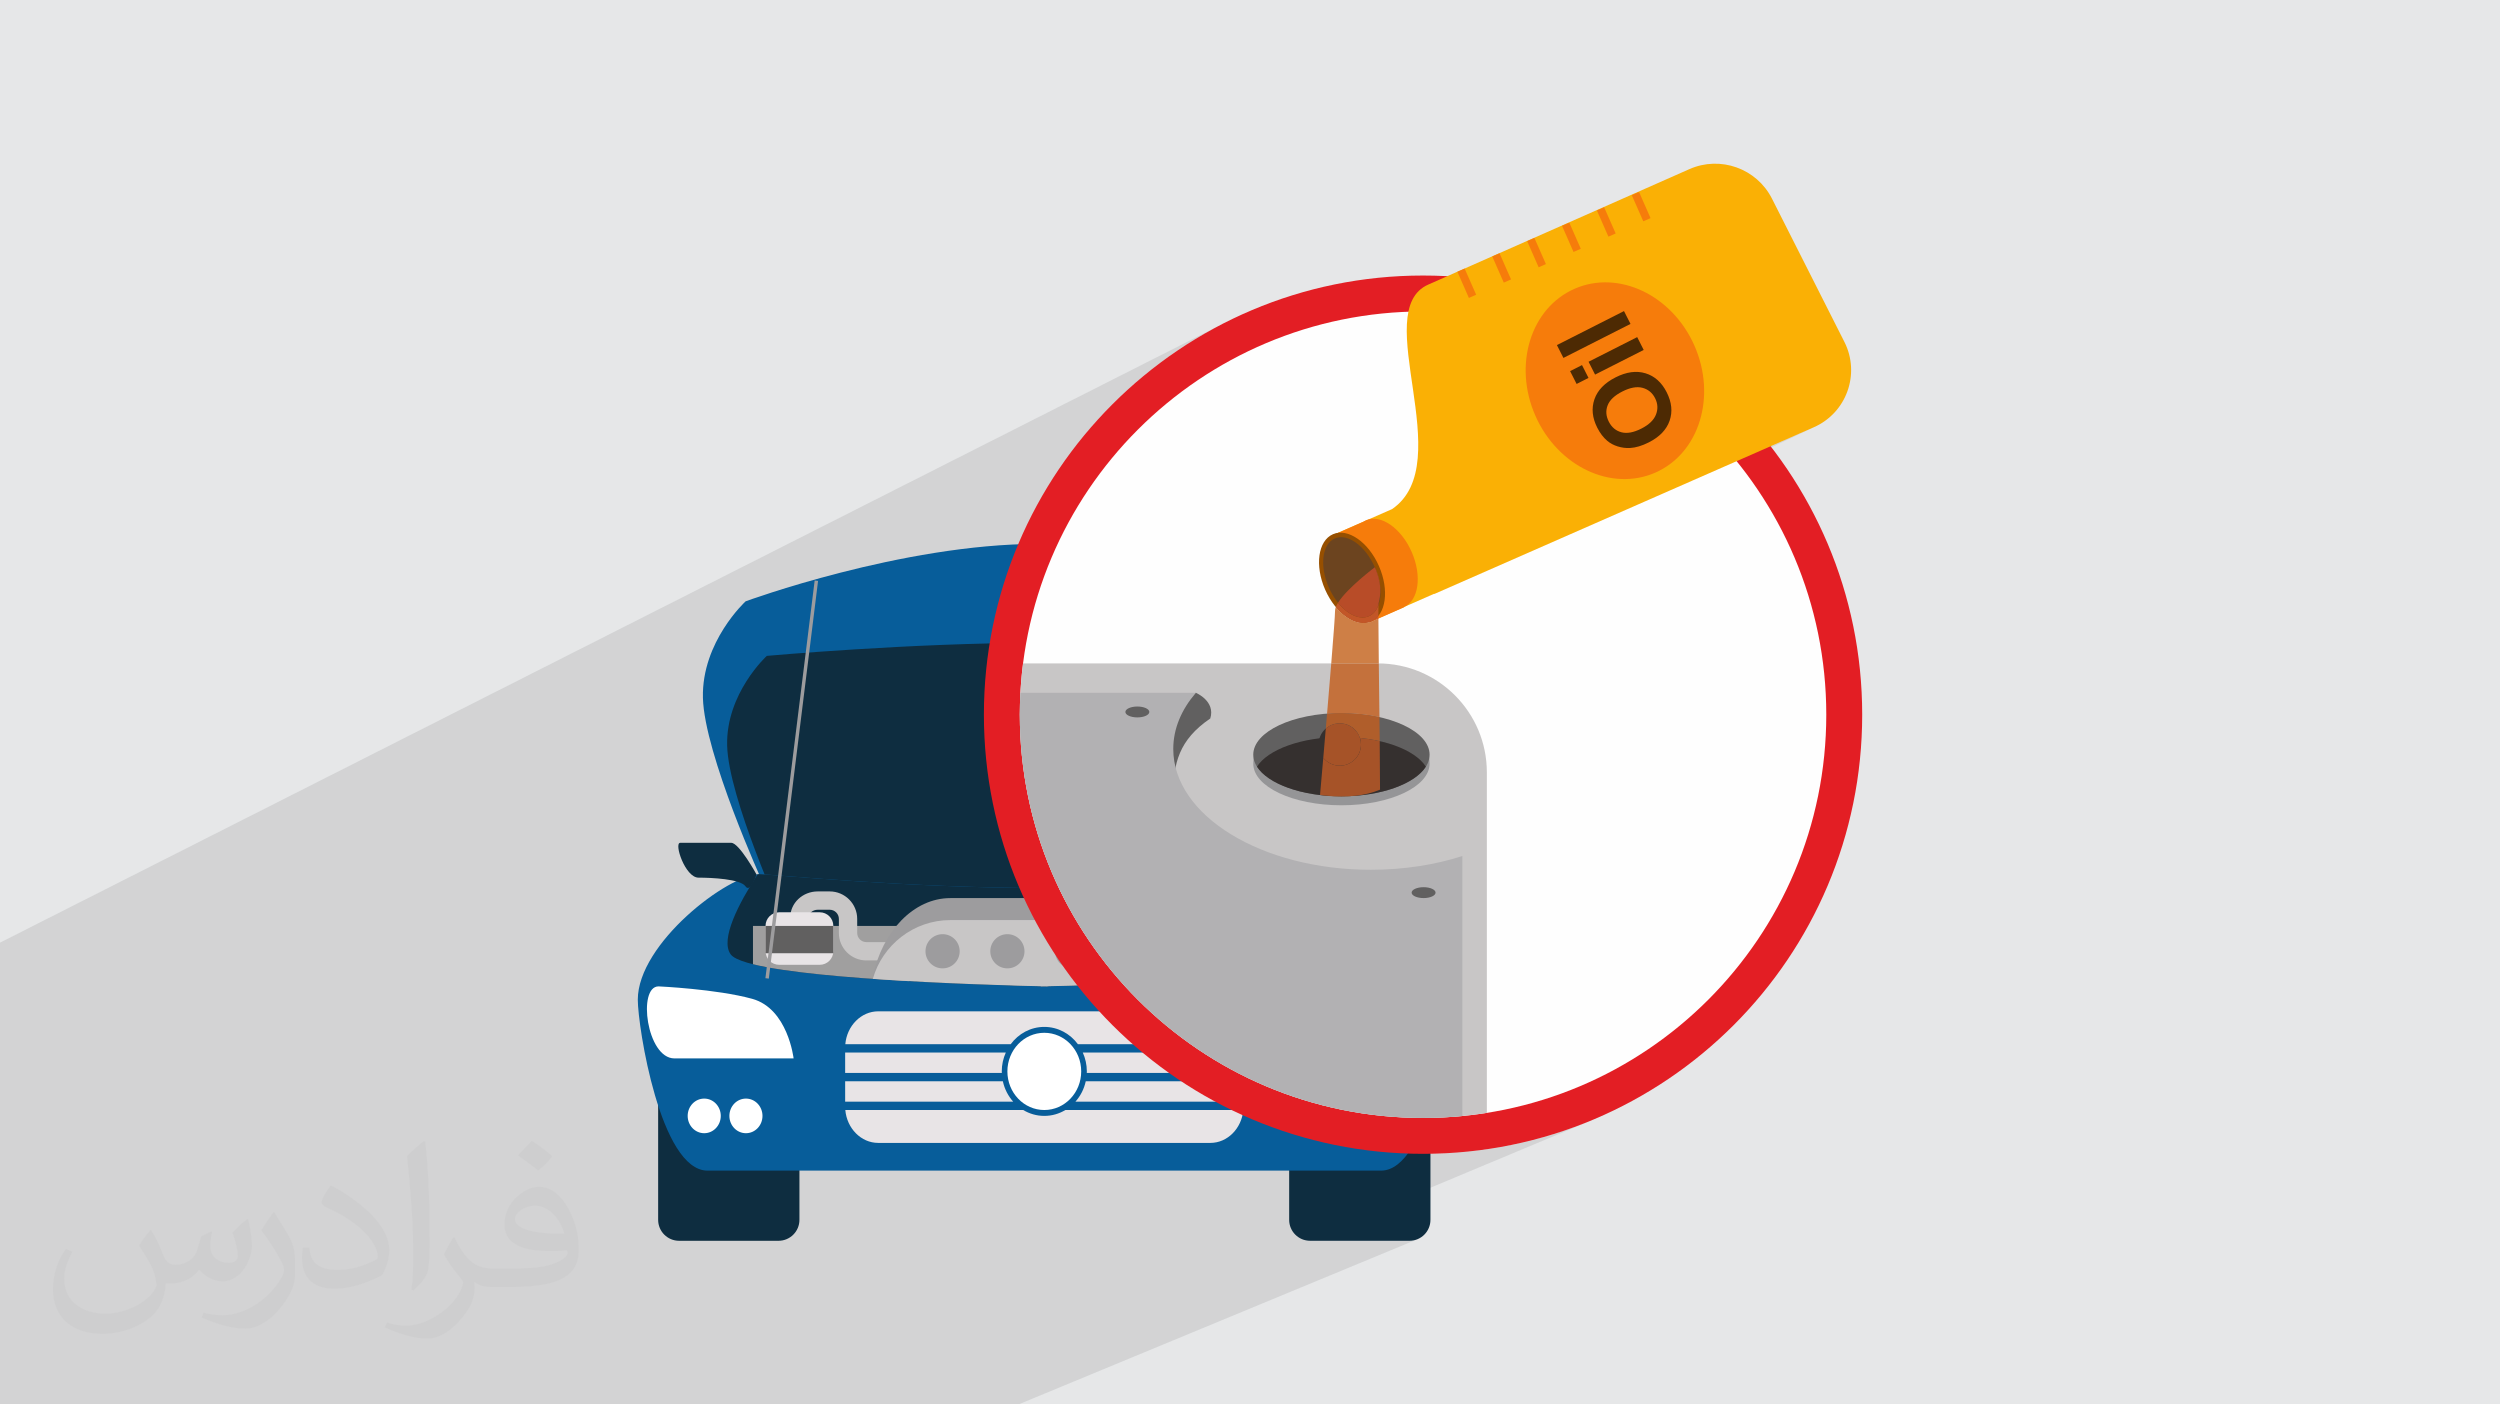<?xml version="1.0" encoding="UTF-8"?>
<!DOCTYPE svg PUBLIC "-//W3C//DTD SVG 1.1//EN" "http://www.w3.org/Graphics/SVG/1.1/DTD/svg11.dtd">
<!-- Creator: CorelDRAW 2020 (64-Bit) -->
<svg xmlns="http://www.w3.org/2000/svg" xml:space="preserve" width="94.192mm" height="52.917mm" version="1.1" style="shape-rendering:geometricPrecision; text-rendering:geometricPrecision; image-rendering:optimizeQuality; fill-rule:evenodd; clip-rule:evenodd"
viewBox="0 0 9404.92 5283.66"
 xmlns:xlink="http://www.w3.org/1999/xlink"
 xmlns:xodm="http://www.corel.com/coreldraw/odm/2003">
 <defs>
  <style type="text/css">
   <![CDATA[
    .fil0 {fill:#E6E7E8}
    .fil15 {fill:#FEFEFE;fill-rule:nonzero}
    .fil7 {fill:#E42127;fill-rule:nonzero}
    .fil14 {fill:#E31E24;fill-rule:nonzero}
    .fil12 {fill:#F6F7F7;fill-rule:nonzero}
    .fil5 {fill:#E8E4E6;fill-rule:nonzero}
    .fil28 {fill:#CB5829;fill-rule:nonzero}
    .fil23 {fill:#CE7F46;fill-rule:nonzero}
    .fil29 {fill:#C25628;fill-rule:nonzero}
    .fil24 {fill:#C4713C;fill-rule:nonzero}
    .fil30 {fill:#B84C28;fill-rule:nonzero}
    .fil25 {fill:#BA6831;fill-rule:nonzero}
    .fil26 {fill:#B05E2B;fill-rule:nonzero}
    .fil9 {fill:#C8C6C6;fill-rule:nonzero}
    .fil27 {fill:#A65328;fill-rule:nonzero}
    .fil18 {fill:#B2B1B3;fill-rule:nonzero}
    .fil8 {fill:#A09F9F;fill-rule:nonzero}
    .fil11 {fill:#9D9C9E;fill-rule:nonzero}
    .fil16 {fill:#959597;fill-rule:nonzero}
    .fil13 {fill:#8A8889;fill-rule:nonzero}
    .fil10 {fill:#616060;fill-rule:nonzero}
    .fil17 {fill:#35302F;fill-rule:nonzero}
    .fil3 {fill:#075D9A;fill-rule:nonzero}
    .fil4 {fill:#0E2D40;fill-rule:nonzero}
    .fil31 {fill:#4D2A03;fill-rule:nonzero}
    .fil21 {fill:#964F00;fill-rule:nonzero}
    .fil20 {fill:#F67C0B;fill-rule:nonzero}
    .fil19 {fill:#FAB005;fill-rule:nonzero}
    .fil6 {fill:white;fill-rule:nonzero}
    .fil2 {fill:#373435;fill-opacity:0.031}
    .fil1 {fill:#2B2A29;fill-opacity:0.102}
    .fil22 {fill:#664324;fill-rule:nonzero;fill-opacity:0.871}
   ]]>
  </style>
 </defs>
 <g id="Layer_x0020_1">
  <polygon class="fil0" points="-0,0 9404.92,0 9404.92,5283.66 -0,5283.66 "/>
  <polygon class="fil1" points="-0,4379.56 -0,4358.62 -0,4357 -0,4318.99 -0,4317.67 -0,4314.2 -0,4267.3 -0,4266.5 -0,4262.81 -0,4214.09 -0,4162.27 -0,4158.4 -0,4143.69 -0,4008.22 -0,4007.98 -0,3934.89 -0,3901.74 -0,3899.05 -0,3895.35 -0,3888.9 -0,3882.46 -0,3875.95 -0,3869.37 -0,3837.61 -0,3799.36 -0,3797.97 -0,3792.63 -0,3791.24 -0,3785.9 -0,3784.46 -0,3779.1 -0,3777.68 -0,3772.24 -0,3770.82 -0,3765.39 -0,3763.91 -0,3758.16 -0,3719.95 -0,3680.16 -0,3671.89 -0,3546.15 4637.23,1199.44 4565.99,1235.93 4496.8,1275.71 4429.77,1318.68 4365,1364.74 4302.6,1413.79 4242.65,1465.71 4185.27,1520.41 4130.57,1577.79 4088.57,1626.27 4695.8,1321.23 4763,1290.86 4831.88,1263.7 4902.37,1239.84 4974.35,1219.4 5047.75,1202.47 5122.44,1189.13 5140.78,1186.8 5373.37,1070.46 5353.89,1081.08 5337.54,1094.33 5336.56,1095.48 5482.7,1022.4 5510.03,1010.43 5512.28,1015.57 5613.9,964.78 5641.24,952.75 5643.51,957.91 5745.11,907.15 5772.45,895.12 5774.69,900.23 5876.32,849.46 5903.65,837.49 5905.89,842.58 6007.52,791.84 6034.86,779.81 6037.11,784.93 6138.74,734.21 6166.07,722.19 6209.3,820.6 5489.06,1178 5508.57,1179.47 5584.49,1189.13 5659.19,1202.47 5678.5,1206.92 5908.16,1093.64 5923.36,1086.43 5938.96,1080.1 5954.75,1074.76 5970.7,1070.39 5986.78,1066.95 6002.95,1064.45 6019.2,1062.87 6035.49,1062.2 6051.81,1062.42 6068.11,1063.52 6084.37,1065.49 6100.56,1068.31 6116.66,1071.97 6132.63,1076.45 6148.45,1081.75 6164.09,1087.85 6179.5,1094.73 6194.69,1102.39 6209.62,1110.81 6224.24,1119.96 6238.55,1129.86 6252.49,1140.46 6266.06,1151.78 6279.22,1163.79 6291.94,1176.47 6304.21,1189.82 6315.97,1203.82 6327.21,1218.45 6337.9,1233.71 6348.02,1249.58 6357.53,1266.05 6366.39,1283.1 6374.6,1300.72 6382.03,1318.68 6388.59,1336.76 6394.28,1354.9 6399.13,1373.08 6403.14,1391.27 6406.31,1409.46 6408.67,1427.59 6410.21,1445.65 6410.94,1463.6 6410.88,1481.42 6410.04,1499.06 6408.42,1516.51 6406.02,1533.74 6402.88,1550.7 6398.98,1567.39 6394.35,1583.74 6393.86,1585.19 6426.12,1615.95 6476.36,1668.63 6524.03,1723.68 6532.95,1735.02 6823.35,1607.45 6538.19,1741.69 6569.06,1780.98 6611.36,1840.45 6650.81,1902.01 6687.34,1965.53 6720.85,2030.95 6751.22,2098.13 6778.38,2167.03 6802.23,2237.51 6822.67,2309.49 6839.61,2382.88 6852.95,2457.59 6862.6,2533.5 6868.45,2610.55 6870.43,2688.61 6868.45,2766.67 6862.6,2843.7 6852.95,2919.63 6839.61,2994.33 6822.67,3067.73 6802.23,3139.71 6778.38,3210.19 6751.22,3279.08 6720.85,3346.27 6687.34,3411.68 6650.81,3475.21 6611.36,3536.76 6569.06,3596.24 6524.03,3653.54 6476.36,3708.58 6426.12,3761.27 6373.44,3811.49 6318.39,3859.17 6261.09,3904.21 6201.62,3946.5 6140.06,3985.96 6076.54,4022.48 6011.13,4055.98 5943.94,4086.36 5341.57,4340.39 5353.47,4340.69 5438.48,4338.54 5522.38,4332.16 5605.06,4321.66 5686.42,4307.12 5766.35,4288.68 5844.74,4266.41 5921.51,4240.44 5996.53,4210.86 4909.86,4665.34 4912.73,4666.23 4928.62,4667.82 5302.48,4667.82 5318.37,4666.23 5333.17,4661.63 3830.85,5283.66 3815.68,5283.66 3455.24,5283.66 3431.41,5283.66 3198.64,5283.66 3125.7,5283.66 3116.72,5283.66 3108.86,5283.66 3104.8,5283.66 2999.05,5283.66 2938.74,5283.66 2817.82,5283.66 2815.84,5283.66 2806.35,5283.66 2670.07,5283.66 2658.56,5283.66 2604.1,5283.66 2508.24,5283.66 2456.85,5283.66 2361.49,5283.66 2307.25,5283.66 2296.39,5283.66 2291.61,5283.66 2116.39,5283.66 2049.3,5283.66 1914.59,5283.66 1884.16,5283.66 1880.79,5283.66 1817.31,5283.66 1804.72,5283.66 1654.2,5283.66 1587.6,5283.66 1547.95,5283.66 1543.02,5283.66 1527.04,5283.66 1492.05,5283.66 1489.13,5283.66 1461.96,5283.66 1441.15,5283.66 1340.43,5283.66 1331.52,5283.66 1293.25,5283.66 1240.23,5283.66 1238.92,5283.66 1237.49,5283.66 1214.95,5283.66 1166.58,5283.66 1094.56,5283.66 1088.42,5283.66 1071.94,5283.66 1050.41,5283.66 1041,5283.66 1040.6,5283.66 1028.59,5283.66 991.04,5283.66 990.38,5283.66 982.5,5283.66 973.14,5283.66 972.1,5283.66 962.94,5283.66 959.67,5283.66 956.52,5283.66 945.58,5283.66 920.45,5283.66 913.13,5283.66 905.17,5283.66 885.48,5283.66 878.82,5283.66 876,5283.66 857.12,5283.66 826.48,5283.66 823.34,5283.66 821.03,5283.66 813.79,5283.66 810.59,5283.66 806.98,5283.66 805.24,5283.66 794.74,5283.66 786.63,5283.66 780.61,5283.66 779.74,5283.66 778.78,5283.66 776.41,5283.66 762.96,5283.66 731.2,5283.66 717.51,5283.66 713.18,5283.66 706.01,5283.66 703.1,5283.66 702.88,5283.66 698.21,5283.66 690.23,5283.66 681.51,5283.66 674.98,5283.66 666.85,5283.66 664,5283.66 644.6,5283.66 642.67,5283.66 638.67,5283.66 632.03,5283.66 628.17,5283.66 610.44,5283.66 606.98,5283.66 586.23,5283.66 580.81,5283.66 572.96,5283.66 556.25,5283.66 550.56,5283.66 547.92,5283.66 544.13,5283.66 488.38,5283.66 461.96,5283.66 461.44,5283.66 460.99,5283.66 460.16,5283.66 450.65,5283.66 449.99,5283.66 444.14,5283.66 440.25,5283.66 439.74,5283.66 439.29,5283.66 438.47,5283.66 433.86,5283.66 430.8,5283.66 426.8,5283.66 422.87,5283.66 416.12,5283.66 410.25,5283.66 408.49,5283.66 396.33,5283.66 361.23,5283.66 350.22,5283.66 336.9,5283.66 266.86,5283.66 262.02,5283.66 226.9,5283.66 223.13,5283.66 202.96,5283.66 201.13,5283.66 188.44,5283.66 161.84,5283.66 161.61,5283.66 140.94,5283.66 132.18,5283.66 123.81,5283.66 115.28,5283.66 112.29,5283.66 108.62,5283.66 106.5,5283.66 99.31,5283.66 88.62,5283.66 88.6,5283.66 87.66,5283.66 68.82,5283.66 68,5283.66 63.03,5283.66 57.74,5283.66 57.69,5283.66 56.29,5283.66 56.23,5283.66 55.95,5283.66 55.86,5283.66 55.58,5283.66 55.47,5283.66 55.17,5283.66 55.16,5283.66 54.1,5283.66 54.03,5283.66 53.75,5283.66 53.63,5283.66 53.38,5283.66 53.21,5283.66 52.95,5283.66 52.88,5283.66 52.32,5283.66 52.19,5283.66 51.93,5283.66 51.76,5283.66 51.49,5283.66 51.37,5283.66 51.11,5283.66 50.91,5283.66 50.71,5283.66 50.31,5283.66 50.15,5283.66 49.87,5283.66 49.72,5283.66 49.47,5283.66 49.29,5283.66 49,5283.66 48.86,5283.66 48.5,5283.66 48.37,5283.66 48.02,5283.66 47.86,5283.66 47.58,5283.66 47.43,5283.66 47.13,5283.66 46.99,5283.66 46.62,5283.66 46.56,5283.66 46.13,5283.66 45.99,5283.66 45.78,5283.66 45.67,5283.66 45.56,5283.66 45.31,5283.66 45.24,5283.66 45.1,5283.66 44.75,5283.66 44.66,5283.66 43.77,5283.66 43.66,5283.66 43.33,5283.66 43.2,5283.66 42.88,5283.66 42.77,5283.66 42.43,5283.66 42.31,5283.66 41.87,5283.66 41.83,5283.66 41.45,5283.66 41.3,5283.66 40.99,5283.66 40.85,5283.66 40.56,5283.66 40.4,5283.66 40.05,5283.66 39.93,5283.66 39.52,5283.66 39.37,5283.66 39.09,5283.66 38.92,5283.66 38.66,5283.66 38.45,5283.66 38.17,5283.66 38.03,5283.66 37.61,5283.66 37.38,5283.66 37.17,5283.66 36.92,5283.66 36.74,5283.66 36.48,5283.66 36.31,5283.66 36.07,5283.66 35.88,5283.66 35.4,5283.66 35.24,5283.66 34.99,5283.66 34.86,5283.66 34.8,5283.66 34.53,5283.66 34.39,5283.66 34.08,5283.66 33.97,5283.66 32.93,5283.66 32.86,5283.66 32.54,5283.66 32.4,5283.66 32.11,5283.66 31.99,5283.66 31.68,5283.66 31.56,5283.66 30.51,5283.66 30.46,5283.66 30.12,5283.66 30.03,5283.66 2.11,5283.66 -0,5283.66 -0,5274.23 -0,5274.21 -0,5274.2 -0,5270.7 -0,5268.37 -0,5258.97 -0,5247.24 -0,5235.92 -0,5223.85 -0,5221.02 -0,5211.7 -0,5207.42 -0,5202.38 -0,5200.37 -0,5199.54 -0,5194.4 -0,5185.63 -0,5182.79 -0,5179.95 -0,5162.62 -0,5152.84 -0,5150.15 -0,5149.18 -0,5145.28 -0,5139.44 -0,5120.4 -0,5108.1 -0,5103.04 -0,5100.59 -0,5087.34 -0,5069.15 -0,5065.63 -0,5060.83 -0,5060.24 -0,5058.7 -0,5056.19 -0,5053.08 -0,5053.06 -0,5052.88 -0,5042.64 -0,5029.07 -0,5026.6 -0,5019.62 -0,5018.35 -0,5008.82 -0,4995.29 -0,4991.75 -0,4981.35 -0,4973.31 -0,4948.08 -0,4936.6 -0,4932.74 -0,4925.8 -0,4922.99 -0,4906.81 -0,4887.35 -0,4886.19 -0,4886.07 -0,4879.63 -0,4870.31 -0,4866.75 -0,4863.08 -0,4852.55 -0,4849.45 -0,4848.44 -0,4837.72 -0,4837.6 -0,4834.14 -0,4819.86 -0,4817.11 -0,4807.56 -0,4792.84 -0,4780.76 -0,4779.78 -0,4777.56 -0,4774.78 -0,4773.88 -0,4773.05 -0,4772.75 -0,4766.27 -0,4765.97 -0,4752.4 -0,4734.93 -0,4733.29 -0,4732.66 -0,4730.59 -0,4725.96 -0,4724.53 -0,4724.17 -0,4700.54 -0,4687.12 -0,4680.69 -0,4679.77 -0,4677.06 -0,4676.55 -0,4670.34 -0,4666.47 -0,4659.6 -0,4644.73 -0,4633.31 -0,4618.98 -0,4600.39 -0,4596.14 -0,4563.28 -0,4557.86 -0,4526.03 -0,4467.34 -0,4452.6 -0,4442.19 -0,4436.37 -0,4432.37 -0,4431.75 -0,4428.19 -0,4428.02 -0,4425.28 -0,4414.59 -0,4404.48 "/>
  <path class="fil2" d="M568.51 4627.69c17.95,27.21 29.6,53.36 40.96,82.43 8.45,16.91 12.93,48.09 52.57,48.09 11.61,0 28.28,-3.42 43.06,-11.61 16.63,-8.73 29.32,-21.94 35.94,-42l15.85 -53.36 38.57 -19.02 2.64 2.64c-5.27,20.09 -6.59,39.36 -6.59,54.43 0,44.63 38.57,61.56 69.22,61.56 17.95,0 34.09,-8.73 34.09,-25.11 0,-21.13 -8.98,-57.06 -20.62,-89.29 17.95,-17.95 35.94,-35.94 56.53,-50.47l3.17 1.6c8.98,38.04 14,75.56 14,100.66 0,24.57 -10.83,51.79 -19.81,69.49 -18.49,34.87 -51.25,62.62 -90.87,62.62 -30.1,0 -63.65,-15.07 -86.66,-43.06l-1.32 0c-21.66,26.96 -55.22,51.25 -108.86,51.25l-16.63 0c-2.64,35.41 -10.29,60.49 -21.94,82.95 -31.95,62.34 -126.81,106.47 -216.1,106.47 -124.17,0 -186.51,-71.59 -186.51,-166.96 0,-58.91 19.27,-113.6 48.88,-152.42l24.29 10.04c-18.49,35.41 -30.91,68.68 -30.91,101.45 0,89.29 72.66,131.83 156.4,131.83 77.68,0 173.83,-49.41 191.28,-106.72 -6.59,-62.62 -30.1,-91.93 -66.04,-148.99 10.83,-19.02 24.83,-38.04 42.28,-58.38l3.17 0 0 0 0 0 -0.02 -0.09zm1432.13 -336.04c26.15,16.39 51.79,35.66 76.87,57.85 -14,19.81 -31.45,37.79 -53.11,53.64 -25.11,-20.34 -50.19,-37.79 -75.84,-56.27 17.42,-19.55 34.62,-38.29 52.04,-55.22l0 0 0 0 0 0 0 0 0 0 0.03 0zm13.47 244.11c-42.28,0 -76.87,27.75 -76.87,48.34 0,44.13 84.53,57.85 185.72,57.31 -12.68,-51.79 -57.06,-105.68 -108.86,-105.68l0.01 0.03zm-94.86 236.19c54.96,0 103.04,-1.6 139.74,-10.83 40.96,-10.29 75.56,-30.91 75.56,-45.17 0,-3.7 0,-8.19 -1.32,-11.89 -22.98,2.11 -49.41,2.11 -72.38,2.11 -74.49,0 -131.55,-16.91 -154.02,-58.66 -5.55,-11.61 -9.51,-24.57 -9.51,-39.36 0,-40.43 17.42,-79.79 48.09,-107 25.61,-22.45 53.89,-36.44 82.67,-36.44 52.04,0 93.51,41.75 122.57,107.54 15.85,35.94 26.68,77.4 26.68,129.72 0,34.87 -9.51,64.19 -31.17,85.85 -40.43,39.11 -114.92,53.89 -229.04,53.89l-51.79 0 0 0 -13.47 0c-28.28,0 -48.62,-5.02 -64.72,-17.42l-2.64 0c0.79,6.59 1.32,12.93 1.32,19.02 0,25.61 -8.45,58.38 -25.61,84.53 -50.72,75.3 -105.68,108.04 -153.24,108.04 -48.09,0 -107,-18.49 -160.11,-42.54l9.51 -18.49c17.17,7.13 40.96,11.89 73.7,11.89 85.85,0 198.66,-82.43 212.66,-163 -3.17,-6.59 -8.98,-15.32 -17.17,-24.57 -25.11,-29.85 -40.96,-54.68 -55.75,-80.83 12.68,-25.11 24.29,-45.17 35.13,-63.4l4.49 -0.53c36.72,74.77 69.99,117.55 144.23,117.55l11.61 0 0 0 53.89 0 0 0 0 0 0 0 0 0 0 0 0.09 0.01zm-371.98 79c6.34,-34.34 6.87,-72.91 6.87,-108.86l0 -53.36c0,-99.6 -12.68,-244.36 -22.98,-338.68 17.95,-19.27 43.06,-42 62.87,-57.31l5.81 1.6c13.47,118.62 16.63,256 16.63,383.06 0,33.3 -1.32,65.79 -4.49,89.55 -1.85,30.1 -19.27,52.83 -56.53,87.7l-8.19 -3.7zm-382.8 -157.19c1.85,46.77 24.83,83.49 105.15,83.49 49.93,0 92.19,-12.93 138.96,-35.13 8.45,-3.7 12.93,-8.73 12.93,-12.93 0,-29.32 -22.45,-68.15 -60.23,-103.55 -36.72,-33.3 -85.34,-62.62 -130.76,-82.18 -15.6,-6.59 -20.62,-13.47 -20.62,-20.09 0,-13.47 17.95,-41.75 32.77,-62.09l5.02 -0.53c52.04,27.21 110.17,67.64 153.24,112.53 39.11,41.47 63.4,83.49 63.4,129.19 0,33.81 -10.29,65.51 -26.96,95.11 -57.06,28.79 -117.83,50.72 -178.06,50.72 -73.17,0 -123.1,-34.34 -123.1,-114.92 0,-8.73 0,-22.19 3.17,-39.64l25.11 0 0 0 0 0 0 0 0 0 0 0 -0.02 0zm-132.37 -132.9l45.45 73.45c16.63,27.21 32.23,56.81 32.23,103.55l0 59.7c0,48.34 -30.91,100.13 -80.83,151.38 -39.11,34.62 -73.7,49.41 -105.68,49.41 -47.55,0 -101.98,-14.79 -164.85,-41.75l7.13 -18.49c19.81,5.27 42.79,9.77 71.06,9.77 90.36,-0.53 182.8,-66.57 225.08,-147.15 5.02,-9.26 6.87,-17.95 6.87,-24.04 0,-9.26 -5.02,-19.55 -8.98,-28.79 -22.98,-43.31 -48.62,-82.95 -76.87,-119.68 14.79,-23.25 29.6,-45.7 45.7,-67.9l3.7 0.53 0 0 0 0 0 0 0 0 0 0 -0.02 0.01z"/>
  <g id="_2379015245584">
   <path class="fil3" d="M5052.19 2262.13c0,0 -591.82,-215.97 -1147.1,-215.97 -512.91,0 -1100.02,215.97 -1100.02,215.97 0,0 -165.79,151.64 -160.69,363.01 5.1,211.38 224.45,693.87 224.45,693.87l0 21.43 1033.91 62.74c0,2 0,3.15 0,3.15l25.88 -1.58 25.88 1.58c0,0 0,-1.15 0,-3.15l1033.92 -62.74 0 -21.43c0,0 219.35,-482.49 224.45,-693.87 5.1,-211.37 -160.69,-363.01 -160.69,-363.01z"/>
   <path class="fil4" d="M4972.48 2467.36c0,0 -549.84,-49.01 -1065.72,-49.01 -476.53,0 -1021.99,49.01 -1021.99,49.01 0,0 -154.03,140.89 -149.28,337.26 4.74,196.38 208.52,644.64 208.52,644.64l0 19.92 960.57 58.27c0,1.86 0,2.93 0,2.93l24.04 -1.47 24.04 1.47c0,0 0,-1.07 0,-2.93l960.57 -58.27 0 -19.92c0,0 203.79,-448.26 208.53,-644.64 4.74,-196.37 -149.28,-337.26 -149.28,-337.26z"/>
   <path class="fil4" d="M2928.64 4667.82l-373.87 0c-43.53,0 -78.82,-35.3 -78.82,-78.81l0 -581.89c0,-43.53 35.29,-78.81 78.82,-78.81l373.87 0c43.52,0 78.82,35.28 78.82,78.81l0 581.89c0,43.51 -35.3,78.81 -78.82,78.81z"/>
   <path class="fil4" d="M4928.62 4667.82l373.86 0c43.53,0 78.82,-35.3 78.82,-78.81l0 -581.89c0,-43.53 -35.29,-78.81 -78.82,-78.81l-373.86 0c-43.53,0 -78.82,35.28 -78.82,78.81l0 581.89c0,43.51 35.29,78.81 78.82,78.81z"/>
   <path class="fil3" d="M4998.69 3288.67c-37.95,0 -554.01,52.11 -1070.07,52.11 -516.06,0 -1032.11,-52.11 -1070.07,-52.11 -120.26,0 -459.17,261.19 -459.17,472.18 0,100.46 84.58,642.96 262.38,642.96 225.09,0 2308.63,0 2533.72,0 177.8,0 262.39,-542.5 262.39,-642.96 0,-210.98 -338.93,-472.18 -459.18,-472.18z"/>
   <path class="fil5" d="M4007.95 4175.82c-23.39,14.02 -50.43,22.16 -79.33,22.16 -28.9,0 -55.94,-8.14 -79.33,-22.16l-669.26 0c5.93,69.17 59.33,123.76 123.83,123.76l1249.51 0c64.5,0 117.91,-54.6 123.84,-123.76l-669.27 0z"/>
   <path class="fil5" d="M3772.69 4067.71l-593.25 0 0 76.82 632.2 0c-18.91,-21.24 -32.6,-47.53 -38.95,-76.82z"/>
   <path class="fil5" d="M4084.56 4067.71c-6.35,29.3 -20.04,55.59 -38.94,76.82l632.2 0 0 -76.82 -593.26 0z"/>
   <path class="fil5" d="M3768.6 4030.58c0,-25.42 5.56,-49.41 15.25,-70.97l-604.41 0 0 76.81 589.45 0c-0.06,-1.96 -0.28,-3.86 -0.28,-5.84z"/>
   <path class="fil5" d="M4073.39 3959.61c9.69,21.57 15.26,45.55 15.26,70.97 0,1.98 -0.22,3.88 -0.28,5.84l589.45 0 0 -76.81 -604.42 0z"/>
   <path class="fil5" d="M3928.62 3863.16c51.52,0 97.23,25.58 126.5,65.15l622.1 0c-5.93,-69.17 -59.34,-123.76 -123.84,-123.76l-1249.51 0c-64.5,0 -117.9,54.6 -123.83,123.76l622.1 0c29.27,-39.57 74.98,-65.15 126.49,-65.15z"/>
   <path class="fil6" d="M4067.47 4030.58c0,80.22 -62.16,145.24 -138.85,145.24 -76.68,0 -138.85,-65.02 -138.85,-145.24 0,-80.23 62.17,-145.26 138.85,-145.26 76.69,0 138.85,65.03 138.85,145.26z"/>
   <path class="fil6" d="M2477.42 3710.75c-79.71,0 -44.83,270.97 59.77,270.97 104.61,0 448.32,0 448.32,0 0,0 -21.33,-187.25 -155.82,-224.2 -134.49,-36.95 -352.27,-46.77 -352.27,-46.77z"/>
   <path class="fil6" d="M2711.53 4197.97c0,35.98 -27.88,65.13 -62.27,65.13 -34.39,0 -62.27,-29.16 -62.27,-65.13 0,-35.98 27.88,-65.14 62.27,-65.14 34.39,0 62.27,29.17 62.27,65.14z"/>
   <path class="fil6" d="M2868.45 4197.97c0,35.98 -27.88,65.13 -62.27,65.13 -34.39,0 -62.27,-29.16 -62.27,-65.13 0,-35.98 27.88,-65.14 62.27,-65.14 34.39,0 62.27,29.17 62.27,65.14z"/>
   <path class="fil5" d="M5379.84 3710.75c79.7,0 44.83,270.97 -59.78,270.97 -104.6,0 -448.31,0 -448.31,0 0,0 21.33,-187.25 155.81,-224.2 134.49,-36.95 352.28,-46.77 352.28,-46.77z"/>
   <path class="fil5" d="M5145.72 4197.97c0,35.98 27.87,65.13 62.26,65.13 34.4,0 62.27,-29.16 62.27,-65.13 0,-35.98 -27.87,-65.14 -62.27,-65.14 -34.39,0 -62.26,29.17 -62.26,65.14z"/>
   <path class="fil5" d="M4988.81 4197.97c0,35.98 27.88,65.13 62.26,65.13 34.39,0 62.28,-29.16 62.28,-65.13 0,-35.98 -27.89,-65.14 -62.28,-65.14 -34.38,0 -62.26,29.17 -62.26,65.14z"/>
   <path class="fil7" d="M5011.3 3289.53c0,0 65.18,-118.85 94.91,-118.85 29.72,0 167.05,0 192.01,0 24.97,0 -18.73,131.01 -68.66,131.01 -49.93,0 -157.91,5.14 -176.74,32.54 -18.83,27.39 -41.52,-44.7 -41.52,-44.7z"/>
   <path class="fil4" d="M2845.94 3289.53c0,0 -65.18,-118.85 -94.91,-118.85 -29.72,0 -167.04,0 -192.01,0 -24.96,0 18.73,131.01 68.67,131.01 49.93,0 157.91,5.14 176.74,32.54 18.83,27.39 41.51,-44.7 41.51,-44.7z"/>
   <path class="fil4" d="M3928.62 3340.78c-516.06,0 -1032.11,-52.11 -1070.07,-52.11 -2.71,0 -5.57,0.18 -8.5,0.44 -70.91,109.4 -141.7,244.87 -101.38,301 66.32,92.35 1005.91,116.64 1168.06,120.16l0 0.48c0,0 4.14,-0.08 11.88,-0.23 7.74,0.15 11.88,0.23 11.88,0.23l0 -0.48c162.15,-3.51 1101.74,-27.81 1168.07,-120.16 40.31,-56.14 -30.46,-191.6 -101.39,-301 -2.93,-0.26 -5.78,-0.44 -8.5,-0.44 -37.95,0 -554.01,52.11 -1070.07,52.11z"/>
   <path class="fil8" d="M2832.68 3627.4c124.51,31.07 362.33,51.08 585.89,63.67l0 -207.8 -585.89 0 0 144.12z"/>
   <path class="fil9" d="M3533.44 3613.09l-274.23 0c-57,0 -103.38,-46.37 -103.38,-103.38l0 -52.85c0,-18.99 -15.47,-34.46 -34.47,-34.46l-44.97 0c-18.68,0 -34.47,13.16 -34.47,28.72l0 63.18 -68.93 0 0 -63.18c0,-53.84 46.38,-97.65 103.39,-97.65l44.97 0c57,0 103.39,46.39 103.39,103.39l0 52.85c0,19 15.46,34.46 34.46,34.46l274.23 0 0 68.93z"/>
   <path class="fil5" d="M3083.79 3629.56l-152.67 0c-28.27,0 -51.18,-22.92 -51.18,-51.17l0 -95.24c0,-28.27 22.92,-51.18 51.18,-51.18l152.67 0c28.27,0 51.17,22.92 51.17,51.18l0 95.24c0,28.26 -22.91,51.17 -51.17,51.17z"/>
   <polygon class="fil10" points="2879.94,3586.03 3134.96,3586.03 3134.96,3483.28 2879.94,3483.28 "/>
   <path class="fil11" d="M4281.95 3378.6l-706.65 0c-138.38,0 -255.8,125.06 -291.79,294.41 267.42,24.94 550.8,34.48 633.23,36.85l0 0.63c0,0 4.14,-0.09 11.88,-0.3 7.74,0.21 11.88,0.3 11.88,0.3l0 -0.63c82.44,-2.38 365.82,-11.91 633.23,-36.85 -35.98,-169.35 -153.4,-294.41 -291.79,-294.41z"/>
   <path class="fil12" d="M4478.67 3581.25l-28.93 0 0 -41.36 28.93 0c1.89,-0.39 8.27,-7.59 8.27,-20.68l0 -78.58c0,-34.22 27.83,-62.04 62.04,-62.04l133.25 0c34.21,0 62.04,27.82 62.04,62.04l0 82.7 -41.36 0 0 -82.7c0,-11.4 -9.28,-20.69 -20.68,-20.69l-133.25 0c-11.41,0 -20.68,9.29 -20.68,20.69l0 78.58c0,34.8 -21.8,62.04 -49.62,62.04z"/>
   <path class="fil12" d="M4535.18 3661.91l-28.94 0 0 -41.37 28.94 0c1.88,-0.37 8.26,-7.59 8.26,-20.67l0 -78.59c0,-34.21 27.83,-62.04 62.03,-62.04l133.27 0c34.21,0 62.03,27.83 62.03,62.04l0 82.71 -41.36 0 0 -82.71c0,-11.4 -9.27,-20.69 -20.67,-20.69l-133.27 0c-11.39,0 -20.67,9.29 -20.67,20.69l0 78.59c0,34.79 -21.8,62.04 -49.61,62.04z"/>
   <path class="fil13" d="M4951.04 3599.31c0,-85.01 -68.93,-153.95 -153.94,-153.95 -85.02,0 -153.95,68.94 -153.95,153.95 0,27.84 7.44,53.93 20.36,76.45 104.95,-8.62 203.28,-19.23 281.03,-32.21 4.2,-14.02 6.49,-28.87 6.49,-44.24z"/>
   <path class="fil9" d="M4281.95 3461.31l-706.65 0c-138.38,0 -255.8,93.99 -291.79,221.27 267.42,18.74 550.8,25.91 633.23,27.7l0 0.48c0,0 4.14,-0.08 11.88,-0.23 7.74,0.15 11.88,0.23 11.88,0.23l0 -0.48c82.44,-1.79 365.82,-8.96 633.23,-27.7 -35.98,-127.28 -153.4,-221.27 -291.79,-221.27z"/>
   <path class="fil11" d="M3610.3 3578.63c0,35.53 -28.8,64.33 -64.32,64.33 -35.54,0 -64.34,-28.81 -64.34,-64.33 0,-35.54 28.81,-64.33 64.34,-64.33 35.53,0 64.32,28.8 64.32,64.33z"/>
   <path class="fil11" d="M3854.11 3578.63c0,35.53 -28.81,64.33 -64.33,64.33 -35.54,0 -64.33,-28.81 -64.33,-64.33 0,-35.54 28.8,-64.33 64.33,-64.33 35.53,0 64.33,28.8 64.33,64.33z"/>
   <path class="fil11" d="M4097.9 3578.63c0,35.53 -28.8,64.33 -64.32,64.33 -35.54,0 -64.33,-28.81 -64.33,-64.33 0,-35.54 28.8,-64.33 64.33,-64.33 35.53,0 64.32,28.8 64.32,64.33z"/>
   <path class="fil11" d="M4341.7 3578.63c0,35.53 -28.81,64.33 -64.33,64.33 -35.54,0 -64.33,-28.81 -64.33,-64.33 0,-35.54 28.8,-64.33 64.33,-64.33 35.53,0 64.33,28.8 64.33,64.33z"/>
   <path class="fil9" d="M4790.37 3536.5c0,31.24 -25.33,56.58 -56.58,56.58 -31.24,0 -56.56,-25.34 -56.56,-56.58 0,-31.24 25.32,-56.57 56.56,-56.57 31.25,0 56.58,25.33 56.58,56.57z"/>
   <polygon class="fil11" points="2879.43,3679.92 2892.23,3681.5 3077.54,2185.34 3064.75,2183.75 "/>
   <path class="fil14" d="M7005.54 2688.61c0,912.41 -739.66,1652.08 -1652.08,1652.08 -912.41,0 -1652.08,-739.67 -1652.08,-1652.08 0,-912.42 739.67,-1652.08 1652.08,-1652.08 912.42,0 1652.08,739.66 1652.08,1652.08z"/>
   <path class="fil15" d="M6870.43 2688.61c0,837.79 -679.16,1516.96 -1516.96,1516.96 -837.79,0 -1516.96,-679.17 -1516.96,-1516.96 0,-837.8 679.17,-1516.96 1516.96,-1516.96 837.8,0 1516.96,679.16 1516.96,1516.96z"/>
   <path class="fil9" d="M5183.56 2495.75l-1334.91 0c-8.02,63.15 -12.15,127.52 -12.15,192.86 0,837.79 679.17,1516.96 1516.96,1516.96 81.69,0 161.83,-6.54 240.03,-18.97l0 -1280.93c0,-226.39 -183.53,-409.92 -409.93,-409.92z"/>
   <path class="fil16" d="M5378.04 2872.85c0,86.5 -148.49,156.61 -331.66,156.61 -183.15,0 -331.64,-70.11 -331.64,-156.61 0,-119.76 148.49,-156.6 331.64,-156.6 183.17,0 331.66,26.1 331.66,156.6z"/>
   <path class="fil10" d="M5378.04 2839.07c0,86.5 -148.49,156.61 -331.66,156.61 -183.15,0 -331.64,-70.11 -331.64,-156.61 0,-86.49 148.49,-156.6 331.64,-156.6 183.17,0 331.66,70.11 331.66,156.6z"/>
   <path class="fil17" d="M5046.38 2772.54c-149.99,0 -276.67,47.04 -317.65,111.57 40.98,64.54 167.66,111.57 317.65,111.57 150,0 276.69,-47.03 317.67,-111.57 -40.98,-64.53 -167.67,-111.57 -317.67,-111.57z"/>
   <path class="fil17" d="M5120.09 2800.69c0,44.09 -35.75,79.84 -79.84,79.84 -44.1,0 -79.84,-35.75 -79.84,-79.84 0,-44.09 35.74,-79.84 79.84,-79.84 44.09,0 79.84,35.75 79.84,79.84z"/>
   <path class="fil10" d="M4446.4 3123c-21.17,-42.21 -32.59,-87.01 -32.59,-133.46 0,-116.79 20.83,-206.11 139.21,-286.61 20.47,-65.51 -54.13,-96.64 -54.13,-96.64 -430.82,157.21 29.57,776.3 -35.95,579.78 -7.39,-22.15 -12.8,-43.09 -16.54,-63.07z"/>
   <path class="fil18" d="M5156.93 3272.06c-410.41,0 -743.12,-203.47 -743.12,-454.47 0,-76.28 30.78,-148.17 85.08,-211.29l-660.14 0c-1.46,27.26 -2.25,54.7 -2.25,82.32 0,837.79 679.17,1516.96 1516.96,1516.96 49.91,0 99.23,-2.49 147.9,-7.19l0 -978.02c-102.95,33 -220.12,51.69 -344.43,51.69z"/>
   <path class="fil10" d="M5400.55 3358.04c0,11.3 -20.17,20.47 -45.04,20.47 -24.87,0 -45.03,-9.17 -45.03,-20.47 0,-11.3 20.16,-20.47 45.03,-20.47 24.87,0 45.04,9.17 45.04,20.47z"/>
   <path class="fil10" d="M4323.73 2678.38c0,11.3 -20.17,20.47 -45.04,20.47 -24.87,0 -45.04,-9.17 -45.04,-20.47 0,-11.31 20.17,-20.48 45.04,-20.48 24.87,0 45.04,9.17 45.04,20.48z"/>
   <path class="fil19" d="M5395.68 2234.65l-0.76 -0.76 -236.55 103.93 -142.9 -325.29 221.52 -97.32c252.94,-173.26 -88.61,-745.92 136.37,-844.75 165.36,-72.67 686.93,-303.49 981.75,-434.05 116.74,-51.69 253.48,-2.82 311.11,111.11l272.33 538.71c60.85,120.29 8.19,266.99 -115.21,321.21l-1427.67 627.2z"/>
   <path class="fil20" d="M5282.28 2283.35l0.41 0.94 -128.48 56.44 -143.31 -326.2 117.3 -51.53c3.23,-2.13 6.63,-4 10.21,-5.58 55.55,-24.4 132.66,28.84 172.23,118.91 39.44,89.77 26.71,182.23 -28.37,207.02z"/>
   <path class="fil21" d="M5014.27 2009.81c-55.87,24.54 -68.89,117.86 -29.09,208.44 39.79,90.57 117.33,144.1 173.19,119.57 55.87,-24.54 68.89,-117.86 29.09,-208.44 -39.79,-90.57 -117.33,-144.11 -173.19,-119.57z"/>
   <path class="fil22" d="M5021.25 2025.71c-47.8,21.01 -57.78,103.52 -22.29,184.31 35.5,80.79 103.01,129.24 150.82,108.25 47.82,-21 57.79,-103.52 22.3,-184.31 -35.5,-80.79 -103.02,-129.25 -150.83,-108.25z"/>
   <polygon class="fil20" points="5510.03,1010.43 5482.7,1022.4 5525.93,1120.82 5553.26,1108.79 "/>
   <polygon class="fil20" points="5641.24,952.75 5613.9,964.78 5657.15,1063.19 5684.47,1051.17 "/>
   <polygon class="fil20" points="5772.45,895.12 5745.11,907.15 5788.35,1005.52 5815.69,993.54 "/>
   <polygon class="fil20" points="5903.65,837.49 5876.32,849.46 5919.55,947.88 5946.89,935.86 "/>
   <polygon class="fil20" points="6034.86,779.81 6007.52,791.84 6050.76,890.26 6078.1,878.23 "/>
   <polygon class="fil20" points="6166.07,722.19 6138.74,734.21 6181.96,832.58 6209.3,820.6 "/>
   <path class="fil20" d="M6374.6 1300.72c-83.9,-190.95 -285.93,-286.92 -451.24,-214.3 -165.31,72.63 -231.3,286.34 -147.41,477.31 83.9,190.97 285.94,286.92 451.24,214.29 165.31,-72.63 231.3,-286.33 147.41,-477.3z"/>
   <path class="fil23" d="M5187.02 2495.76c-1.14,-0.01 -2.31,-0.01 -3.45,-0.01l-175.45 0c8.2,-100.81 14.3,-181.57 14.3,-198.35 0,-4.2 1.01,-8.82 2.88,-13.75 31.44,37.66 69.64,60.12 104.08,60.12 8.4,0 16.57,-1.33 24.38,-4.11l0.47 1.08 31.25 -13.73c0.14,41.17 0.76,100.9 1.55,168.75z"/>
   <path class="fil24" d="M5189.43 2697.75c-43.3,-9.8 -91.82,-15.28 -143.05,-15.28 -18.38,0 -36.42,0.7 -54,2.07 5.42,-63.93 10.93,-129.79 15.73,-188.78l175.45 0c1.15,0 2.32,0 3.45,0.01 0.74,63.06 1.62,133.15 2.42,201.98z"/>
   <path class="fil25" d="M5045.84 2996.74c-28.67,0 -52.38,-2.41 -66.32,-4.24 16.61,1.61 33.67,2.63 51.08,3.02 0.04,0 0.07,0 0.1,0 0.13,0 0.25,0.01 0.37,0.01 0.02,0 0.03,0 0.05,0 0.39,0.01 0.77,0.01 1.16,0.02 0.04,0 0.09,0 0.14,0 0.11,0.01 0.21,0.01 0.32,0.01 0.04,0 0.09,0 0.14,0 0.11,0.01 0.21,0.01 0.31,0.01 0.06,0 0.11,0 0.16,0 0.11,0 0.23,0.01 0.34,0.01 0.02,0 0.06,0 0.07,0 0.38,0.01 0.77,0.01 1.15,0.02 0.05,0 0.08,0 0.13,0 0.11,0 0.21,0 0.32,0.01 0.05,0 0.12,0 0.17,0 0.09,0 0.2,0.01 0.28,0.01 0.07,0 0.15,0 0.22,0 0.09,0 0.19,0 0.28,0 0.05,0 0.1,0.01 0.15,0.01 0.18,0 0.37,0 0.56,0 0.06,0 0.14,0 0.2,0.01 0.09,0 0.18,0 0.27,0 0.07,0 0.14,0 0.21,0 0.1,0 0.19,0 0.29,0 0.06,0.01 0.13,0.01 0.19,0.01 0.1,0 0.18,0 0.28,0 0.08,0 0.16,0 0.24,0 0.08,0 0.16,0 0.24,0.01 0.15,0 0.31,0 0.47,0 0.05,0 0.11,0 0.16,0 0.11,0 0.21,0 0.32,0 0.07,0 0.14,0.01 0.21,0.01 0.1,0 0.2,0 0.3,0 0.07,0 0.12,0 0.19,0 0.11,0 0.22,0 0.33,0 0.06,0 0.11,0 0.16,0 0.15,0 0.3,0.01 0.45,0.01 0.03,0 0.1,0 0.13,0 0.14,0 0.26,0 0.4,0 0.07,0 0.12,0 0.18,0 0.12,0 0.22,0 0.34,0 0.04,0 0.1,0 0.15,0 0.12,0 0.23,0.01 0.35,0.01 0.06,0 0.12,0 0.17,0 0.14,0 0.28,0 0.43,0 0.01,0 0.04,0 0.05,0 0.16,0 0.33,0 0.5,0 0.05,0 0.09,0 0.14,0 0.13,0 0.25,0 0.38,0 0.03,0 0.1,0 0.13,0 0.12,0 0.24,0 0.37,0 0.05,0 0.1,0 0.15,0 0.13,0 0.26,0 0.38,0 0.04,0 0.09,0 0.12,0 0.17,0 0.34,0 0.5,0 0.17,0 0.35,0 0.51,0 0.04,0 0.08,0 0.11,0 0.13,0 0.26,0 0.39,0 0.05,0 0.1,0 0.16,0 0.13,0 0.24,0 0.37,0 0.03,0 0.09,0 0.12,0 0.13,0 0.25,0 0.37,0 0.06,0 0.1,0 0.16,0 0.16,0 0.33,0 0.49,0 0.01,0 0.04,0 0.06,0 0.14,0 0.28,0 0.42,0 0.06,0 0.11,0 0.17,0 0.12,0 0.24,-0.01 0.35,-0.01 0.05,0 0.11,0 0.16,0 0.1,0 0.22,0 0.33,0 0.06,0 0.11,0 0.18,0 0.14,0 0.26,0 0.39,0 0.06,0 0.1,0 0.15,0 0.15,0 0.29,-0.01 0.44,-0.01 0.06,0 0.11,0 0.16,0 0.12,0 0.22,0 0.33,0 0.06,0 0.13,0 0.2,0 0.1,0 0.19,0 0.29,0 0.07,0 0.14,0 0.21,-0.01 0.11,0 0.21,0 0.31,0 0.06,0 0.12,0 0.18,0 0.15,0 0.3,0 0.46,0 0.08,-0.01 0.18,-0.01 0.25,-0.01 0.08,0 0.15,0 0.23,0 0.1,0 0.19,0 0.29,0 0.06,0 0.11,0 0.17,-0.01 0.11,0 0.21,0 0.3,0 0.07,0 0.13,0 0.2,0 0.1,0 0.19,0 0.29,0 0.06,-0.01 0.1,-0.01 0.16,-0.01 0.23,0 0.44,0 0.67,-0.01 0.03,0 0.05,0 0.07,0 0.11,0 0.19,0 0.3,0 0.06,0 0.13,0 0.19,0 0.1,0 0.2,-0.01 0.31,-0.01 0.05,0 0.08,0 0.14,0 0.11,-0.01 0.23,-0.01 0.34,-0.01 0.03,0 0.06,0 0.09,0 0.41,-0.01 0.82,-0.01 1.23,-0.02l0.02 0c0.11,0 0.24,-0.01 0.36,-0.01 0.05,0 0.08,0 0.12,0 0.12,0 0.24,0 0.35,-0.01 0.03,0 0.07,0 0.1,0 0.12,0 0.23,0 0.36,-0.01 0.02,0 0.05,0 0.07,0 0.56,-0.01 1.1,-0.02 1.65,-0.03 0.02,0 0.04,0 0.06,0 13.38,-0.3 26.57,-0.97 39.49,-2 -19.69,2.37 -38.63,3.23 -55.8,3.23z"/>
   <path class="fil26" d="M5046.89 2995.68c0.05,0 0.07,0 0.11,0 -0.03,0 -0.07,0 -0.11,0zm-1.01 0c-0.03,0 -0.08,0 -0.12,0 0.05,0 0.08,0 0.12,0zm1.51 0c0.04,0 0.11,0 0.16,0 -0.06,0 -0.11,0 -0.16,0zm-2.01 0c-0.05,0 -0.1,0 -0.15,0 0.04,0 0.11,0 0.15,0zm2.54 0c0.03,0 0.08,0 0.12,0 -0.03,0 -0.09,0 -0.12,0zm-3.06 0c-0.03,0 -0.1,0 -0.13,0 0.04,0 0.09,0 0.13,0zm3.54 0c0.05,0 0.11,0 0.16,0 -0.06,0 -0.1,0 -0.16,0zm-4.05 0c-0.05,0 -0.09,0 -0.14,0 0.04,0 0.1,0 0.14,0zm4.7 0c0.02,0 0.03,0 0.06,0 -0.02,0 -0.05,0 -0.06,0zm-5.34 0c-0.01,0 -0.04,0 -0.05,0 0.02,0 0.03,0 0.05,0zm5.82 0c0.06,0 0.11,0 0.17,0 -0.06,0 -0.11,0 -0.17,0zm-6.3 0c-0.05,0 -0.11,0 -0.17,0 0.06,0 0.12,0 0.17,0zm6.82 -0.01c0.06,0 0.1,0 0.16,0 -0.05,0 -0.11,0 -0.16,0zm-7.34 0c-0.05,0 -0.11,0 -0.15,0 0.04,0 0.1,0 0.15,0zm7.83 0c0.06,0 0.12,0 0.18,0 -0.07,0 -0.12,0 -0.18,0zm-8.32 0c-0.06,0 -0.11,0 -0.18,0 0.05,0 0.13,0 0.18,0zm8.89 0c0.05,0 0.11,0 0.15,0 -0.05,0 -0.09,0 -0.15,0zm-9.47 0c-0.03,0 -0.1,0 -0.13,0 0.05,0 0.08,0 0.13,0zm10.05 -0.01c0.06,0 0.11,0 0.16,0 -0.05,0 -0.1,0 -0.16,0zm-10.63 0c-0.05,0 -0.1,0 -0.16,0 0.06,0 0.11,0 0.16,0zm11.12 0c0.06,0 0.13,0 0.2,0 -0.07,0 -0.14,0 -0.2,0zm-11.61 0c-0.07,0 -0.12,0 -0.19,0 0.06,0 0.13,0 0.19,0zm12.1 0c0.07,0 0.14,-0.01 0.21,-0.01 -0.07,0.01 -0.14,0.01 -0.21,0.01zm-12.59 0c-0.07,0 -0.14,-0.01 -0.21,-0.01 0.07,0 0.15,0.01 0.21,0.01zm13.11 -0.01c0.06,0 0.12,0 0.18,0 -0.06,0 -0.12,0 -0.18,0zm-13.64 0c-0.05,0 -0.11,0 -0.16,0 0.05,0 0.11,0 0.16,0zm14.28 0c0.08,-0.01 0.17,-0.01 0.25,-0.01 -0.07,0 -0.17,0 -0.25,0.01zm-14.91 0c-0.08,-0.01 -0.16,-0.01 -0.24,-0.01 0.09,0 0.16,0 0.24,0.01zm15.39 -0.01c0.09,0 0.2,0 0.29,0 -0.1,0 -0.19,0 -0.29,0zm-15.87 0c-0.1,0 -0.18,0 -0.28,0 0.09,0 0.19,0 0.28,0zm16.33 -0.01c0.11,0 0.21,0 0.3,0 -0.09,0 -0.19,0 -0.3,0zm-16.79 0c-0.1,0 -0.19,0 -0.29,0 0.09,0 0.2,0 0.29,0zm17.29 0c0.09,0 0.2,0 0.29,0 -0.1,0 -0.19,0 -0.29,0zm-17.79 0c-0.09,0 -0.18,0 -0.27,0 0.09,0 0.18,0 0.27,0zm18.24 -0.01c0.22,0 0.45,0 0.67,-0.01 -0.23,0.01 -0.44,0.01 -0.67,0.01zm-18.71 0c-0.19,0 -0.38,0 -0.56,0 0.18,0 0.36,0 0.56,0zm19.45 -0.01c0.1,0 0.2,0 0.3,0 -0.11,0 -0.19,0 -0.3,0zm-20.16 0c-0.09,0 -0.19,0 -0.28,0 0.1,0 0.18,0 0.28,0zm20.65 0c0.1,0 0.2,-0.01 0.31,-0.01 -0.11,0 -0.21,0.01 -0.31,0.01zm-21.15 0c-0.08,0 -0.19,-0.01 -0.28,-0.01 0.1,0 0.19,0.01 0.28,0.01zm21.6 -0.01c0.11,-0.01 0.23,-0.01 0.34,-0.01 -0.11,0 -0.23,0 -0.34,0.01zm-22.05 0c-0.11,-0.01 -0.21,-0.01 -0.32,-0.01 0.11,0 0.21,0 0.32,0.01zm22.48 -0.01c0.41,-0.01 0.83,-0.01 1.23,-0.02 -0.41,0.01 -0.82,0.01 -1.23,0.02zm-22.93 0c-0.38,-0.01 -0.77,-0.01 -1.15,-0.02 0.39,0.01 0.77,0.01 1.15,0.02zm24.17 -0.02c0.11,0 0.24,-0.01 0.36,-0.01 -0.12,0 -0.25,0.01 -0.36,0.01zm-25.39 0c-0.11,0 -0.23,-0.01 -0.34,-0.01 0.12,0 0.22,0.01 0.34,0.01zm25.87 -0.01c0.12,0 0.23,0 0.35,-0.01 -0.11,0.01 -0.23,0.01 -0.35,0.01zm-26.37 0c-0.1,0 -0.2,0 -0.31,-0.01 0.1,0.01 0.22,0.01 0.31,0.01zm26.82 -0.01c0.12,0 0.24,0 0.36,-0.01 -0.13,0.01 -0.24,0.01 -0.36,0.01zm-27.27 0c-0.11,0 -0.21,0 -0.32,-0.01 0.1,0.01 0.21,0.01 0.32,0.01zm27.7 -0.01c0.56,-0.01 1.1,-0.02 1.65,-0.03 -0.55,0.01 -1.09,0.02 -1.65,0.03zm-28.16 0c-0.39,-0.01 -0.77,-0.01 -1.16,-0.02 0.39,0.01 0.77,0.01 1.16,0.02zm-1.21 -0.02c-0.12,0 -0.24,-0.01 -0.37,-0.01 0.12,0 0.25,0.01 0.37,0.01zm31.07 -0.01c13.4,-0.3 26.57,-0.97 39.51,-2 -0.01,0 -0.01,0 -0.02,0 -12.92,1.03 -26.11,1.7 -39.49,2zm-31.54 0c-17.41,-0.39 -34.47,-1.41 -51.08,-3.02 -0.01,0 -0.02,0 -0.03,0 16.61,1.61 33.69,2.63 51.11,3.02zm159.83 -207.47c-23.35,-5.32 -48.22,-9.4 -74.23,-12.03 -10.39,-32.02 -40.48,-55.17 -75.96,-55.17 -20.17,0 -38.59,7.47 -52.64,19.81 1.57,-18.38 3.17,-37.17 4.77,-56.13 17.57,-1.37 35.62,-2.07 54,-2.07 51.23,0 99.75,5.48 143.05,15.28 0.36,30.59 0.7,60.95 1,90.3z"/>
   <path class="fil27" d="M5046.38 2995.68c-0.16,0 -0.33,0 -0.5,0 -0.04,0 -0.07,0 -0.12,0 -0.12,0 -0.25,0 -0.38,0 -0.04,0 -0.11,0 -0.15,0 -0.13,0 -0.25,0 -0.37,0 -0.04,0 -0.09,0 -0.13,0 -0.13,0 -0.25,0 -0.38,0 -0.04,0 -0.1,0 -0.14,0 -0.17,0 -0.34,0 -0.5,0 -0.02,0 -0.03,0 -0.05,0 -0.15,0 -0.29,0 -0.43,0 -0.05,0 -0.11,0 -0.17,0 -0.12,0 -0.23,-0.01 -0.35,-0.01 -0.05,0 -0.11,0 -0.15,0 -0.12,0 -0.22,0 -0.34,0 -0.05,0 -0.13,0 -0.18,0 -0.14,0 -0.26,0 -0.4,0 -0.05,0 -0.08,0 -0.13,0 -0.15,0 -0.3,-0.01 -0.45,-0.01 -0.05,0 -0.1,0 -0.16,0 -0.11,0 -0.22,0 -0.33,0 -0.06,0 -0.13,0 -0.19,0 -0.1,0 -0.2,0 -0.3,0 -0.06,0 -0.14,-0.01 -0.21,-0.01 -0.11,0 -0.21,0 -0.32,0 -0.05,0 -0.11,0 -0.16,0 -0.16,0 -0.32,0 -0.47,0 -0.08,-0.01 -0.15,-0.01 -0.24,-0.01 -0.08,0 -0.16,0 -0.24,0 -0.09,0 -0.19,0 -0.28,0 -0.06,0 -0.13,0 -0.19,-0.01 -0.09,0 -0.2,0 -0.29,0 -0.07,0 -0.14,0 -0.21,0 -0.09,0 -0.18,0 -0.27,0 -0.06,-0.01 -0.14,-0.01 -0.2,-0.01 -0.2,0 -0.38,0 -0.56,0 -0.05,0 -0.1,-0.01 -0.15,-0.01 -0.1,0 -0.18,0 -0.28,0 -0.07,0 -0.15,0 -0.22,0 -0.09,0 -0.18,-0.01 -0.28,-0.01 -0.05,0 -0.12,0 -0.17,0 -0.11,-0.01 -0.21,-0.01 -0.32,-0.01 -0.05,0 -0.08,0 -0.13,0 -0.38,-0.01 -0.76,-0.01 -1.15,-0.02 -0.01,0 -0.05,0 -0.07,0 -0.12,0 -0.22,-0.01 -0.34,-0.01 -0.05,0 -0.1,0 -0.16,0 -0.09,0 -0.21,0 -0.31,-0.01 -0.05,0 -0.1,0 -0.14,0 -0.11,0 -0.22,0 -0.32,-0.01 -0.05,0 -0.1,0 -0.14,0 -0.39,-0.01 -0.77,-0.01 -1.16,-0.02 -0.02,0 -0.03,0 -0.05,0 -0.12,0 -0.25,-0.01 -0.37,-0.01 -0.03,0 -0.06,0 -0.1,0 -17.42,-0.39 -34.5,-1.41 -51.11,-3.02 -8.62,-1.14 -13.49,-2.06 -13.49,-2.06 0,0 5.05,-57.55 12.14,-139.57 14.64,18.09 37.02,29.66 62.11,29.66 44.09,0 79.84,-35.75 79.84,-79.84 0,-8.61 -1.36,-16.9 -3.88,-24.67 26.01,2.64 50.87,6.71 74.23,12.03 0.71,69.71 1.21,133.87 1.21,182.69 -29.38,12.37 -60.52,19.25 -89.98,22.78 -12.94,1.03 -26.11,1.7 -39.51,2 -0.02,0 -0.04,0 -0.06,0 -0.55,0.01 -1.09,0.02 -1.65,0.03 -0.02,0 -0.05,0 -0.07,0 -0.12,0.01 -0.24,0.01 -0.36,0.01 -0.03,0 -0.07,0 -0.1,0 -0.12,0.01 -0.23,0.01 -0.35,0.01 -0.04,0 -0.07,0 -0.12,0 -0.12,0 -0.25,0.01 -0.36,0.01l-0.02 0c-0.4,0.01 -0.82,0.01 -1.23,0.02 -0.03,0 -0.06,0 -0.09,0 -0.11,0 -0.23,0 -0.34,0.01 -0.06,0 -0.09,0 -0.14,0 -0.11,0 -0.21,0.01 -0.31,0.01 -0.06,0 -0.13,0 -0.19,0 -0.1,0 -0.2,0 -0.3,0 -0.02,0 -0.04,0 -0.07,0 -0.22,0.01 -0.45,0.01 -0.67,0.01 -0.06,0 -0.1,0 -0.16,0.01 -0.09,0 -0.2,0 -0.29,0 -0.07,0 -0.13,0 -0.2,0 -0.09,0 -0.19,0 -0.3,0 -0.06,0.01 -0.11,0.01 -0.17,0.01 -0.09,0 -0.2,0 -0.29,0 -0.08,0 -0.15,0 -0.23,0 -0.08,0 -0.17,0 -0.25,0.01 -0.16,0 -0.31,0 -0.46,0 -0.06,0 -0.12,0 -0.18,0 -0.1,0 -0.2,0 -0.31,0 -0.07,0 -0.14,0.01 -0.21,0.01 -0.1,0 -0.19,0 -0.29,0 -0.07,0 -0.14,0 -0.2,0 -0.11,0 -0.21,0 -0.33,0 -0.05,0 -0.1,0 -0.16,0 -0.15,0 -0.29,0.01 -0.44,0.01 -0.04,0 -0.1,0 -0.15,0 -0.13,0 -0.25,0 -0.39,0 -0.06,0 -0.12,0 -0.18,0 -0.11,0 -0.23,0 -0.33,0 -0.06,0 -0.1,0 -0.16,0 -0.11,0 -0.23,0.01 -0.35,0.01 -0.06,0 -0.11,0 -0.17,0 -0.14,0 -0.28,0 -0.42,0 -0.03,0 -0.04,0 -0.06,0 -0.16,0 -0.33,0 -0.49,0 -0.05,0 -0.11,0 -0.16,0 -0.12,0 -0.24,0 -0.37,0 -0.04,0 -0.09,0 -0.12,0 -0.13,0 -0.24,0 -0.37,0 -0.05,0 -0.12,0 -0.16,0 -0.13,0 -0.26,0 -0.39,0 -0.04,0 -0.06,0 -0.11,0 -0.16,0 -0.34,0 -0.51,0z"/>
   <path class="fil27" d="M5040.25 2880.53c-25.08,0 -47.47,-11.56 -62.11,-29.66 2.89,-33.43 6.11,-70.91 9.47,-110.21 14.05,-12.34 32.47,-19.81 52.64,-19.81 35.48,0 65.56,23.14 75.96,55.17 2.53,7.77 3.88,16.07 3.88,24.67 0,44.09 -35.75,79.84 -79.84,79.84z"/>
   <path class="fil28" d="M5154.22 2340.74l-0.47 -1.08c1.56,-0.55 3.11,-1.17 4.62,-1.84 10.58,-4.65 19.63,-11.76 27.07,-20.87 0.01,3.22 0.02,6.57 0.03,10.05l-31.25 13.73z"/>
   <path class="fil29" d="M5129.36 2343.77c-34.44,0 -72.64,-22.46 -104.08,-60.12 1.92,-5.09 4.73,-10.51 8.27,-16.18 28.08,34.8 62.1,55.7 92.33,55.7 8.33,0 16.36,-1.59 23.9,-4.9 16.73,-7.35 28.83,-22.23 35.97,-41.94 -0.24,8.05 -0.34,22 -0.31,40.62 -7.44,9.11 -16.49,16.22 -27.07,20.87 -1.52,0.67 -3.07,1.29 -4.62,1.84 -7.81,2.79 -15.99,4.11 -24.38,4.11zm63.19 -132.47c-2.18,-24.5 -8.91,-51.01 -20.48,-77.34 13.92,28.78 19.37,54.95 20.48,77.34z"/>
   <path class="fil30" d="M5125.88 2323.17c-30.23,0 -64.25,-20.9 -92.33,-55.7 34.71,-55.56 138.53,-133.52 138.53,-133.52l0 0c11.57,26.33 18.3,52.84 20.48,77.34 1.18,23.94 -2.59,43.56 -6.29,57.44 -0.22,0.81 -0.39,3.4 -0.52,7.59 -7.14,19.71 -19.23,34.59 -35.97,41.94 -7.55,3.31 -15.58,4.9 -23.9,4.9z"/>
   <path class="fil31" d="M6203.05 1664.04c-25.73,13.04 -49.32,20.12 -70.72,21.3 -15.76,0.83 -31.32,-1.18 -46.58,-5.92 -15.26,-4.75 -28.34,-11.78 -39.32,-21.06 -14.62,-12.37 -27.17,-28.83 -37.59,-49.4 -18.88,-37.24 -22.38,-72.84 -10.63,-106.93 11.83,-34.05 38.3,-61.51 79.49,-82.38 40.83,-20.7 78.41,-25.8 112.67,-15.33 34.32,10.44 60.87,34.28 79.66,71.34 19.03,37.54 22.74,73.25 10.99,107.05 -11.68,33.76 -37.66,60.89 -77.96,81.32zm-28.33 -51.66c28.61,-14.5 46.92,-32.13 55.03,-52.85 8.04,-20.7 6.93,-41.25 -3.37,-61.58 -10.33,-20.38 -26.14,-33.35 -47.41,-39.03 -21.3,-5.6 -46.57,-0.98 -75.89,13.88 -28.97,14.69 -47.37,31.99 -55.13,51.94 -7.84,19.93 -6.4,40.39 4.29,61.49 10.65,21.03 26.49,34.34 47.41,39.91 20.97,5.54 45.98,0.99 75.07,-13.76zm-198.79 -190.69l-44.77 22.7 -24.48 -48.29 44.77 -22.7 24.48 48.29zm207.61 -105.24l-182.93 92.74 -24.48 -48.3 182.94 -92.73 24.47 48.29zm-49.64 -97.93l-252.38 127.94 -24.47 -48.29 252.38 -127.94 24.47 48.29z"/>
  </g>
 </g>
</svg>
